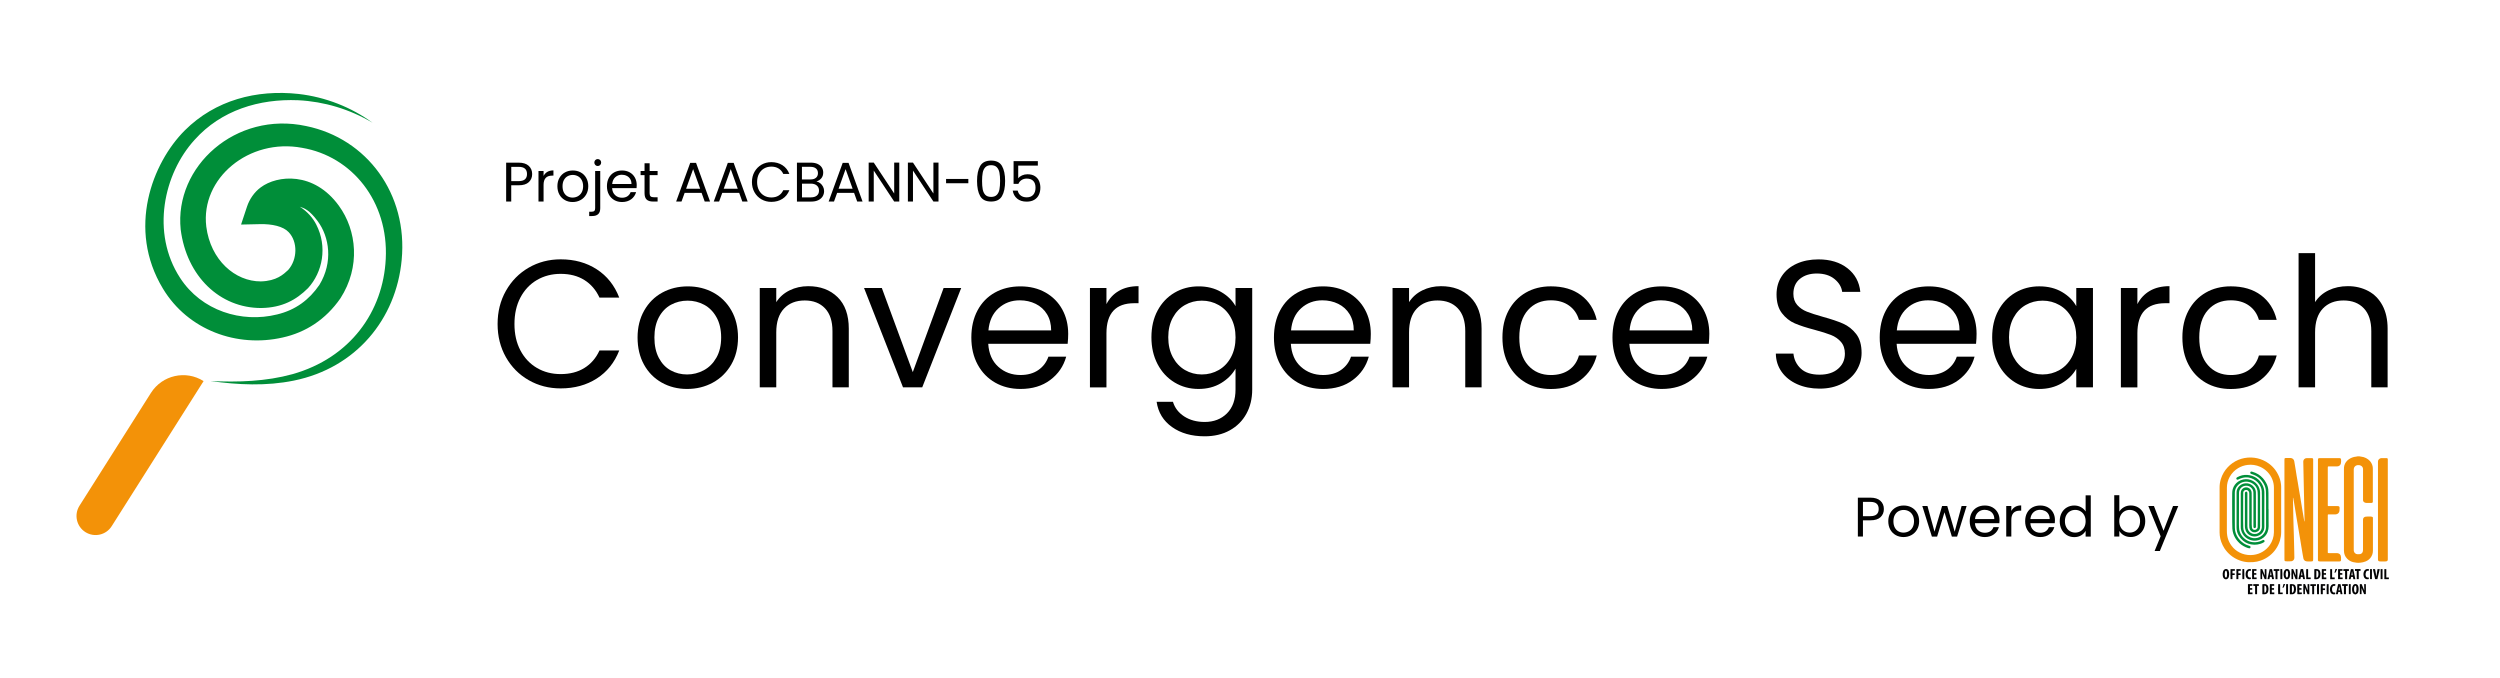<?xml version="1.0" encoding="utf-8"?>
<!-- Generator: Adobe Illustrator 27.0.0, SVG Export Plug-In . SVG Version: 6.00 Build 0)  -->
<svg version="1.1" id="Calque_1" xmlns="http://www.w3.org/2000/svg" xmlns:xlink="http://www.w3.org/1999/xlink" x="0px" y="0px"
	 width="821.05px" height="222.58px" viewBox="0 0 821.05 222.58" style="enable-background:new 0 0 821.05 222.58;"
	 xml:space="preserve">
<style type="text/css">
	.st0{fill:#F39208;}
	.st1{fill:#008E39;}
	.st2{fill:#020203;}
</style>
<g>
	<g>
		<path d="M166.16,95.5c1.83-3.23,4.32-5.77,7.47-7.59c3.16-1.83,6.66-2.74,10.51-2.74c4.53,0,8.48,1.09,11.85,3.28
			c3.37,2.18,5.84,5.28,7.38,9.29h-6.49c-1.15-2.5-2.81-4.43-4.97-5.78c-2.16-1.35-4.75-2.02-7.77-2.02c-2.9,0-5.5,0.68-7.8,2.02
			c-2.3,1.35-4.11,3.27-5.42,5.75c-1.31,2.48-1.96,5.39-1.96,8.72c0,3.3,0.65,6.18,1.96,8.66c1.31,2.48,3.12,4.4,5.42,5.75
			c2.3,1.35,4.9,2.02,7.8,2.02c3.02,0,5.61-0.66,7.77-2c2.16-1.33,3.82-3.25,4.97-5.75h6.49c-1.55,3.97-4.01,7.04-7.38,9.2
			c-3.37,2.16-7.32,3.25-11.85,3.25c-3.85,0-7.35-0.9-10.51-2.71c-3.16-1.81-5.65-4.32-7.47-7.53c-1.83-3.22-2.74-6.85-2.74-10.9
			S164.33,98.73,166.16,95.5z"/>
		<path d="M217.34,125.66c-2.48-1.39-4.43-3.36-5.84-5.92c-1.41-2.56-2.11-5.53-2.11-8.9c0-3.33,0.72-6.28,2.17-8.84
			c1.45-2.56,3.42-4.53,5.93-5.9s5.3-2.05,8.4-2.05c3.1,0,5.9,0.68,8.4,2.05s4.48,3.33,5.92,5.87c1.45,2.54,2.17,5.5,2.17,8.87
			c0,3.37-0.74,6.34-2.23,8.9s-3.5,4.54-6.04,5.92c-2.54,1.39-5.36,2.08-8.46,2.08C222.59,127.74,219.82,127.05,217.34,125.66z
			 M231.12,121.61c1.71-0.91,3.09-2.28,4.14-4.11c1.05-1.83,1.58-4.05,1.58-6.67s-0.52-4.84-1.55-6.67
			c-1.03-1.83-2.38-3.19-4.05-4.08s-3.47-1.34-5.42-1.34c-1.99,0-3.8,0.45-5.45,1.34c-1.65,0.89-2.97,2.25-3.96,4.08
			c-0.99,1.83-1.49,4.05-1.49,6.67c0,2.66,0.49,4.9,1.46,6.73c0.97,1.83,2.27,3.19,3.9,4.08c1.63,0.89,3.41,1.34,5.36,1.34
			C227.59,122.98,229.42,122.52,231.12,121.61z"/>
		<path d="M275.07,97.58c2.46,2.4,3.69,5.87,3.69,10.39v19.23h-5.36v-18.46c0-3.25-0.81-5.75-2.44-7.47
			c-1.63-1.73-3.85-2.59-6.67-2.59c-2.86,0-5.13,0.89-6.82,2.68c-1.69,1.79-2.53,4.39-2.53,7.8v18.04h-5.42V94.58h5.42v4.65
			c1.07-1.67,2.53-2.96,4.38-3.87c1.85-0.91,3.88-1.37,6.1-1.37C269.39,93.98,272.61,95.18,275.07,97.58z"/>
		<path d="M299.78,122.21l10.12-27.63h5.78l-12.8,32.63h-6.31l-12.8-32.63h5.84L299.78,122.21z"/>
		<path d="M350.64,112.92h-26.08c0.2,3.22,1.3,5.73,3.3,7.53c2,1.81,4.44,2.71,7.29,2.71c2.34,0,4.3-0.55,5.87-1.64
			c1.57-1.09,2.67-2.55,3.3-4.38h5.84c-0.87,3.14-2.62,5.69-5.24,7.65c-2.62,1.97-5.88,2.95-9.77,2.95c-3.1,0-5.87-0.69-8.31-2.08
			s-4.36-3.36-5.75-5.92c-1.39-2.56-2.08-5.53-2.08-8.9c0-3.37,0.67-6.33,2.02-8.87c1.35-2.54,3.25-4.5,5.69-5.87
			s5.25-2.05,8.43-2.05c3.1,0,5.84,0.68,8.22,2.02c2.38,1.35,4.22,3.21,5.51,5.57c1.29,2.36,1.94,5.03,1.94,8.01
			C350.81,110.67,350.76,111.77,350.64,112.92z M343.85,103.18c-0.91-1.49-2.15-2.62-3.72-3.39c-1.57-0.77-3.31-1.16-5.21-1.16
			c-2.74,0-5.07,0.87-7,2.62c-1.93,1.75-3.03,4.17-3.3,7.26h20.6C345.22,106.45,344.76,104.67,343.85,103.18z"/>
		<path d="M367.46,95.53c1.77-1.03,3.92-1.55,6.46-1.55v5.6h-1.43c-6.07,0-9.11,3.3-9.11,9.89v17.75h-5.42V94.58h5.42v5.3
			C364.33,98.01,365.69,96.56,367.46,95.53z"/>
		<path d="M401.04,95.89c2.12,1.23,3.7,2.78,4.73,4.65v-5.96h5.48v33.35c0,2.98-0.64,5.63-1.91,7.95c-1.27,2.32-3.09,4.14-5.45,5.45
			c-2.36,1.31-5.11,1.96-8.25,1.96c-4.29,0-7.86-1.01-10.72-3.04s-4.55-4.78-5.06-8.28h5.36c0.6,1.98,1.83,3.58,3.69,4.79
			c1.87,1.21,4.11,1.82,6.73,1.82c2.98,0,5.41-0.93,7.3-2.8c1.88-1.87,2.83-4.49,2.83-7.86v-6.85c-1.07,1.91-2.66,3.49-4.76,4.76
			c-2.1,1.27-4.57,1.91-7.38,1.91c-2.9,0-5.53-0.71-7.89-2.14c-2.36-1.43-4.22-3.43-5.57-6.01c-1.35-2.58-2.02-5.52-2.02-8.81
			c0-3.33,0.67-6.26,2.02-8.78c1.35-2.52,3.21-4.48,5.57-5.87c2.36-1.39,4.99-2.08,7.89-2.08
			C396.45,94.04,398.92,94.66,401.04,95.89z M404.29,104.4c-0.99-1.83-2.33-3.23-4.02-4.2c-1.69-0.97-3.54-1.46-5.57-1.46
			c-2.02,0-3.87,0.48-5.54,1.43c-1.67,0.95-3,2.34-3.99,4.17c-0.99,1.83-1.49,3.97-1.49,6.43c0,2.5,0.5,4.67,1.49,6.52
			c0.99,1.85,2.32,3.25,3.99,4.23c1.67,0.97,3.51,1.46,5.54,1.46c2.02,0,3.88-0.49,5.57-1.46c1.69-0.97,3.03-2.38,4.02-4.23
			c0.99-1.85,1.49-4,1.49-6.46C405.78,108.37,405.28,106.23,404.29,104.4z"/>
		<path d="M450.02,112.92h-26.08c0.2,3.22,1.3,5.73,3.3,7.53c2,1.81,4.44,2.71,7.29,2.71c2.34,0,4.3-0.55,5.87-1.64
			c1.57-1.09,2.67-2.55,3.3-4.38h5.84c-0.87,3.14-2.62,5.69-5.24,7.65c-2.62,1.97-5.88,2.95-9.77,2.95c-3.1,0-5.87-0.69-8.31-2.08
			c-2.44-1.39-4.36-3.36-5.75-5.92c-1.39-2.56-2.08-5.53-2.08-8.9c0-3.37,0.67-6.33,2.02-8.87c1.35-2.54,3.25-4.5,5.69-5.87
			c2.44-1.37,5.25-2.05,8.43-2.05c3.1,0,5.84,0.68,8.22,2.02c2.38,1.35,4.22,3.21,5.51,5.57c1.29,2.36,1.94,5.03,1.94,8.01
			C450.2,110.67,450.14,111.77,450.02,112.92z M443.23,103.18c-0.91-1.49-2.15-2.62-3.72-3.39c-1.57-0.77-3.3-1.16-5.21-1.16
			c-2.74,0-5.07,0.87-7,2.62c-1.93,1.75-3.03,4.17-3.3,7.26h20.6C444.6,106.45,444.14,104.67,443.23,103.18z"/>
		<path d="M482.89,97.58c2.46,2.4,3.69,5.87,3.69,10.39v19.23h-5.36v-18.46c0-3.25-0.81-5.75-2.44-7.47
			c-1.63-1.73-3.85-2.59-6.67-2.59c-2.86,0-5.13,0.89-6.82,2.68c-1.69,1.79-2.53,4.39-2.53,7.8v18.04h-5.42V94.58h5.42v4.65
			c1.07-1.67,2.53-2.96,4.38-3.87c1.85-0.91,3.88-1.37,6.1-1.37C477.21,93.98,480.43,95.18,482.89,97.58z"/>
		<path d="M495.45,101.99c1.35-2.52,3.23-4.48,5.63-5.87c2.4-1.39,5.15-2.08,8.25-2.08c4.01,0,7.31,0.97,9.92,2.92
			c2.6,1.95,4.32,4.65,5.15,8.1h-5.84c-0.56-1.98-1.64-3.55-3.25-4.7c-1.61-1.15-3.6-1.73-5.98-1.73c-3.1,0-5.6,1.06-7.5,3.19
			c-1.91,2.12-2.86,5.13-2.86,9.02c0,3.93,0.95,6.97,2.86,9.11s4.41,3.22,7.5,3.22c2.38,0,4.37-0.56,5.96-1.67
			c1.59-1.11,2.68-2.7,3.27-4.76h5.84c-0.87,3.33-2.62,6-5.24,8.01c-2.62,2.01-5.9,3.01-9.83,3.01c-3.1,0-5.85-0.69-8.25-2.08
			c-2.4-1.39-4.28-3.35-5.63-5.9c-1.35-2.54-2.02-5.52-2.02-8.93C493.43,107.46,494.1,104.51,495.45,101.99z"/>
		<path d="M561.2,112.92h-26.08c0.2,3.22,1.3,5.73,3.3,7.53c2,1.81,4.44,2.71,7.29,2.71c2.34,0,4.3-0.55,5.87-1.64
			c1.57-1.09,2.67-2.55,3.3-4.38h5.84c-0.87,3.14-2.62,5.69-5.24,7.65c-2.62,1.97-5.88,2.95-9.77,2.95c-3.1,0-5.87-0.69-8.31-2.08
			c-2.44-1.39-4.36-3.36-5.75-5.92s-2.08-5.53-2.08-8.9c0-3.37,0.67-6.33,2.02-8.87c1.35-2.54,3.25-4.5,5.69-5.87
			c2.44-1.37,5.25-2.05,8.43-2.05c3.1,0,5.84,0.68,8.22,2.02c2.38,1.35,4.22,3.21,5.51,5.57c1.29,2.36,1.94,5.03,1.94,8.01
			C561.37,110.67,561.31,111.77,561.2,112.92z M554.41,103.18c-0.91-1.49-2.15-2.62-3.72-3.39c-1.57-0.77-3.3-1.16-5.21-1.16
			c-2.74,0-5.07,0.87-7,2.62c-1.93,1.75-3.03,4.17-3.3,7.26h20.6C555.78,106.45,555.32,104.67,554.41,103.18z"/>
		<path d="M590.22,126.17c-2.16-0.97-3.86-2.32-5.09-4.05c-1.23-1.73-1.87-3.72-1.91-5.98H589c0.2,1.95,1,3.58,2.41,4.91
			c1.41,1.33,3.46,2,6.16,2c2.58,0,4.62-0.64,6.1-1.94c1.49-1.29,2.23-2.95,2.23-4.97c0-1.59-0.44-2.88-1.31-3.87
			c-0.87-0.99-1.96-1.75-3.27-2.26c-1.31-0.52-3.08-1.07-5.3-1.67c-2.74-0.71-4.93-1.43-6.58-2.14c-1.65-0.71-3.06-1.84-4.23-3.36
			c-1.17-1.53-1.76-3.58-1.76-6.16c0-2.26,0.57-4.27,1.73-6.01c1.15-1.75,2.77-3.1,4.85-4.05c2.08-0.95,4.47-1.43,7.17-1.43
			c3.89,0,7.08,0.97,9.56,2.92c2.48,1.95,3.88,4.53,4.2,7.74h-5.96c-0.2-1.59-1.03-2.99-2.5-4.2c-1.47-1.21-3.41-1.82-5.84-1.82
			c-2.26,0-4.11,0.59-5.54,1.76c-1.43,1.17-2.14,2.81-2.14,4.91c0,1.51,0.43,2.74,1.28,3.69s1.91,1.68,3.16,2.17
			c1.25,0.5,3.01,1.06,5.27,1.7c2.74,0.75,4.94,1.5,6.61,2.23c1.67,0.74,3.1,1.87,4.29,3.39c1.19,1.53,1.79,3.6,1.79,6.22
			c0,2.02-0.54,3.93-1.61,5.72c-1.07,1.79-2.66,3.24-4.76,4.35c-2.1,1.11-4.58,1.67-7.44,1.67
			C594.84,127.63,592.39,127.14,590.22,126.17z"/>
		<path d="M648.97,112.92h-26.08c0.2,3.22,1.3,5.73,3.3,7.53c2,1.81,4.44,2.71,7.29,2.71c2.34,0,4.3-0.55,5.87-1.64
			c1.57-1.09,2.67-2.55,3.3-4.38h5.84c-0.87,3.14-2.62,5.69-5.24,7.65c-2.62,1.97-5.88,2.95-9.77,2.95c-3.1,0-5.87-0.69-8.31-2.08
			c-2.44-1.39-4.36-3.36-5.75-5.92s-2.08-5.53-2.08-8.9c0-3.37,0.67-6.33,2.02-8.87c1.35-2.54,3.25-4.5,5.69-5.87
			c2.44-1.37,5.25-2.05,8.43-2.05c3.1,0,5.84,0.68,8.22,2.02c2.38,1.35,4.22,3.21,5.51,5.57c1.29,2.36,1.94,5.03,1.94,8.01
			C649.15,110.67,649.09,111.77,648.97,112.92z M642.18,103.18c-0.91-1.49-2.15-2.62-3.72-3.39c-1.57-0.77-3.3-1.16-5.21-1.16
			c-2.74,0-5.07,0.87-7,2.62c-1.93,1.75-3.03,4.17-3.3,7.26h20.6C643.55,106.45,643.09,104.67,642.18,103.18z"/>
		<path d="M656.29,101.99c1.35-2.52,3.21-4.48,5.57-5.87c2.36-1.39,4.99-2.08,7.89-2.08c2.86,0,5.34,0.62,7.44,1.85
			c2.1,1.23,3.67,2.78,4.7,4.65v-5.96h5.48v32.63h-5.48v-6.07c-1.07,1.91-2.67,3.48-4.79,4.73c-2.12,1.25-4.6,1.88-7.41,1.88
			c-2.9,0-5.52-0.71-7.86-2.14c-2.34-1.43-4.19-3.43-5.54-6.01c-1.35-2.58-2.02-5.52-2.02-8.81
			C654.27,107.44,654.94,104.51,656.29,101.99z M680.41,104.4c-0.99-1.83-2.33-3.23-4.02-4.2c-1.69-0.97-3.54-1.46-5.57-1.46
			c-2.03,0-3.87,0.48-5.54,1.43c-1.67,0.95-3,2.34-3.99,4.17c-0.99,1.83-1.49,3.97-1.49,6.43c0,2.5,0.5,4.67,1.49,6.52
			c0.99,1.85,2.32,3.25,3.99,4.23c1.67,0.97,3.51,1.46,5.54,1.46c2.02,0,3.88-0.49,5.57-1.46c1.69-0.97,3.03-2.38,4.02-4.23
			c0.99-1.85,1.49-4,1.49-6.46C681.9,108.37,681.4,106.23,680.41,104.4z"/>
		<path d="M706.04,95.53c1.77-1.03,3.92-1.55,6.46-1.55v5.6h-1.43c-6.07,0-9.11,3.3-9.11,9.89v17.75h-5.42V94.58h5.42v5.3
			C702.92,98.01,704.28,96.56,706.04,95.53z"/>
		<path d="M718.76,101.99c1.35-2.52,3.23-4.48,5.63-5.87c2.4-1.39,5.15-2.08,8.25-2.08c4.01,0,7.31,0.97,9.92,2.92
			c2.6,1.95,4.32,4.65,5.15,8.1h-5.84c-0.56-1.98-1.64-3.55-3.25-4.7c-1.61-1.15-3.6-1.73-5.98-1.73c-3.1,0-5.6,1.06-7.5,3.19
			c-1.91,2.12-2.86,5.13-2.86,9.02c0,3.93,0.95,6.97,2.86,9.11s4.41,3.22,7.5,3.22c2.38,0,4.37-0.56,5.96-1.67
			c1.59-1.11,2.68-2.7,3.27-4.76h5.84c-0.87,3.33-2.62,6-5.24,8.01c-2.62,2.01-5.9,3.01-9.83,3.01c-3.1,0-5.85-0.69-8.25-2.08
			c-2.4-1.39-4.28-3.35-5.63-5.9c-1.35-2.54-2.02-5.52-2.02-8.93C716.73,107.46,717.41,104.51,718.76,101.99z"/>
		<path d="M777.77,95.56c1.99,1.05,3.54,2.63,4.67,4.73c1.13,2.1,1.7,4.67,1.7,7.68v19.23h-5.36v-18.46c0-3.25-0.81-5.75-2.44-7.47
			c-1.63-1.73-3.85-2.59-6.67-2.59c-2.86,0-5.13,0.89-6.82,2.68c-1.69,1.79-2.53,4.39-2.53,7.8v18.04h-5.42V83.14h5.42v16.08
			c1.07-1.67,2.55-2.96,4.44-3.87c1.88-0.91,4-1.37,6.34-1.37C773.56,93.98,775.78,94.51,777.77,95.56z"/>
	</g>
	<path class="st0" d="M28.04,174.75L28.04,174.75c-2.92-1.85-3.79-5.72-1.94-8.65l23.47-37.06c3.7-5.85,11.45-7.59,17.29-3.88h0
		l-30.18,47.65C34.84,175.73,30.97,176.6,28.04,174.75z"/>
	<path class="st1" d="M131.92,85.36c2.07-21.64-11.39-39.87-31.36-43.96C77.42,36.4,57.2,54.69,59.34,75.37
		c1.95,15.35,12.83,25.82,26.46,25.79c6.9-0.11,11.49-2.67,15.36-6.53c4.81-5.26,6.44-13.59,2.7-20.89
		c-1.09-2.14-2.91-4.26-5.4-5.84c1.44,0.43,3.16,1.07,5.86,4.71c3.89,5.23,5.1,13.51,0.59,20.93c-3.36,4.94-7.86,8.28-13.9,9.73
		c-11.63,2.9-24.86-1.18-31.87-12.01c-9.61-14.76-5.43-34.19,4.8-45.37c8.69-9.69,21.19-13.5,33.97-12.97
		c8.51,0.41,16.98,2.94,24.45,7.4c-7.02-5.13-15.48-8.45-24.29-9.46c-13.83-1.52-27.37,2.01-37.37,11.96
		c-10.66,10.64-19.08,32.3-7.19,51.97c8.23,13.65,24.34,19.48,39.34,16.05c7.51-1.67,14.08-5.84,18.96-12.88
		c6.61-10.29,5.39-22.28-0.51-30.38c-8.21-11.33-20.26-10.1-25.67-6.04c-2.14,1.57-3.72,3.94-4.5,6.3l-1.96,5.91l6.23-0.14
		c3.94-0.09,7.62,0.72,9.41,2.64c3.01,3.14,2.92,8.95-0.18,12.43c-1.51,1.4-3.79,3.61-8.97,3.74c-8.44,0.03-16.51-6.99-17.91-17.99
		c-1.93-15.91,14.07-29.15,31.47-25.88c16.39,2.77,28.42,17.64,27.47,36.43c-0.82,17.3-11.59,32.54-30.66,37.91
		c-8.63,2.39-17.83,2.68-26.92,2.25c9,1.26,18.29,1.72,27.43-0.15C116.96,120.82,130.1,104.8,131.92,85.36z"/>
	<g>
		<path d="M617.62,169.83c-0.73,0.7-1.84,1.05-3.33,1.05h-2.46v5.33h-1.67v-12.77h4.12c1.44,0,2.54,0.35,3.29,1.04
			s1.13,1.59,1.13,2.69C618.71,168.25,618.34,169.13,617.62,169.83z M616.34,168.91c0.44-0.4,0.66-0.98,0.66-1.72
			c0-1.58-0.9-2.36-2.71-2.36h-2.46v4.69h2.46C615.22,169.51,615.9,169.31,616.34,168.91z"/>
		<path d="M622.6,175.74c-0.76-0.43-1.36-1.04-1.8-1.82c-0.43-0.79-0.65-1.7-0.65-2.74c0-1.03,0.22-1.93,0.67-2.72
			c0.45-0.79,1.05-1.39,1.82-1.81c0.77-0.42,1.63-0.63,2.58-0.63s1.81,0.21,2.58,0.63c0.77,0.42,1.38,1.02,1.82,1.8
			s0.67,1.69,0.67,2.73c0,1.04-0.23,1.95-0.69,2.74c-0.46,0.79-1.08,1.4-1.86,1.82c-0.78,0.43-1.65,0.64-2.6,0.64
			C624.22,176.38,623.36,176.17,622.6,175.74z M626.84,174.5c0.53-0.28,0.95-0.7,1.27-1.26c0.32-0.56,0.49-1.25,0.49-2.05
			c0-0.81-0.16-1.49-0.48-2.05c-0.32-0.56-0.73-0.98-1.25-1.25c-0.51-0.28-1.07-0.41-1.67-0.41c-0.61,0-1.17,0.14-1.68,0.41
			c-0.51,0.27-0.91,0.69-1.22,1.25c-0.31,0.56-0.46,1.25-0.46,2.05c0,0.82,0.15,1.51,0.45,2.07c0.3,0.56,0.7,0.98,1.2,1.25
			c0.5,0.27,1.05,0.41,1.65,0.41S626.32,174.78,626.84,174.5z"/>
		<path d="M645.88,166.18l-3.13,10.04h-1.72l-2.42-7.97l-2.42,7.97h-1.72l-3.15-10.04h1.7l2.31,8.43l2.49-8.43h1.7l2.44,8.45
			l2.27-8.45H645.88z"/>
		<path d="M656.63,171.82h-8.02c0.06,0.99,0.4,1.76,1.02,2.32c0.62,0.56,1.37,0.83,2.24,0.83c0.72,0,1.32-0.17,1.8-0.5
			s0.82-0.78,1.02-1.35h1.79c-0.27,0.96-0.81,1.75-1.61,2.35c-0.81,0.6-1.81,0.91-3,0.91c-0.95,0-1.8-0.21-2.56-0.64
			s-1.34-1.04-1.77-1.82c-0.43-0.79-0.64-1.7-0.64-2.74c0-1.04,0.21-1.95,0.62-2.73c0.42-0.78,1-1.38,1.75-1.8
			c0.75-0.42,1.62-0.63,2.59-0.63c0.95,0,1.8,0.21,2.53,0.62c0.73,0.42,1.3,0.99,1.7,1.71c0.4,0.73,0.6,1.55,0.6,2.46
			C656.69,171.13,656.67,171.47,656.63,171.82z M654.55,168.83c-0.28-0.46-0.66-0.81-1.15-1.04s-1.02-0.36-1.6-0.36
			c-0.84,0-1.56,0.27-2.15,0.81c-0.59,0.54-0.93,1.28-1.02,2.24h6.34C654.97,169.83,654.83,169.29,654.55,168.83z"/>
		<path d="M661.81,166.47c0.54-0.32,1.21-0.48,1.99-0.48v1.72h-0.44c-1.87,0-2.8,1.01-2.8,3.04v5.46h-1.67v-10.04h1.67v1.63
			C660.85,167.24,661.27,166.79,661.81,166.47z"/>
		<path d="M674.83,171.82h-8.02c0.06,0.99,0.4,1.76,1.02,2.32c0.62,0.56,1.37,0.83,2.24,0.83c0.72,0,1.32-0.17,1.8-0.5
			s0.82-0.78,1.02-1.35h1.79c-0.27,0.96-0.81,1.75-1.61,2.35c-0.81,0.6-1.81,0.91-3,0.91c-0.95,0-1.8-0.21-2.56-0.64
			s-1.34-1.04-1.77-1.82c-0.43-0.79-0.64-1.7-0.64-2.74c0-1.04,0.21-1.95,0.62-2.73c0.42-0.78,1-1.38,1.75-1.8
			c0.75-0.42,1.62-0.63,2.59-0.63c0.95,0,1.8,0.21,2.53,0.62c0.73,0.42,1.3,0.99,1.7,1.71c0.4,0.73,0.6,1.55,0.6,2.46
			C674.88,171.13,674.86,171.47,674.83,171.82z M672.74,168.83c-0.28-0.46-0.66-0.81-1.15-1.04s-1.02-0.36-1.6-0.36
			c-0.84,0-1.56,0.27-2.15,0.81c-0.59,0.54-0.93,1.28-1.02,2.24h6.34C673.16,169.83,673.02,169.29,672.74,168.83z"/>
		<path d="M677.08,168.46c0.42-0.78,0.99-1.38,1.71-1.8s1.54-0.64,2.45-0.64c0.78,0,1.51,0.18,2.18,0.54s1.18,0.83,1.54,1.42v-5.31
			h1.69v13.56h-1.69v-1.89c-0.33,0.6-0.82,1.09-1.47,1.48s-1.4,0.58-2.27,0.58c-0.89,0-1.7-0.22-2.43-0.66
			c-0.73-0.44-1.3-1.06-1.71-1.85c-0.42-0.79-0.62-1.7-0.62-2.71C676.46,170.14,676.66,169.24,677.08,168.46z M684.5,169.2
			c-0.3-0.56-0.72-0.99-1.24-1.29c-0.52-0.3-1.09-0.45-1.71-0.45s-1.19,0.15-1.7,0.44c-0.51,0.29-0.92,0.72-1.23,1.28
			c-0.31,0.56-0.46,1.22-0.46,1.98c0,0.77,0.15,1.44,0.46,2.01c0.3,0.57,0.71,1,1.23,1.3c0.51,0.3,1.08,0.45,1.7,0.45
			s1.19-0.15,1.71-0.45c0.52-0.3,0.93-0.73,1.24-1.3c0.31-0.57,0.46-1.23,0.46-1.99C684.96,170.42,684.81,169.76,684.5,169.2z"/>
		<path d="M697.53,166.58c0.66-0.38,1.41-0.57,2.25-0.57c0.9,0,1.72,0.21,2.44,0.64c0.72,0.43,1.29,1.03,1.7,1.8
			c0.42,0.78,0.62,1.68,0.62,2.7c0,1.01-0.21,1.92-0.62,2.71c-0.42,0.79-0.99,1.41-1.71,1.85c-0.73,0.44-1.54,0.66-2.43,0.66
			c-0.87,0-1.63-0.19-2.28-0.57c-0.65-0.38-1.14-0.86-1.47-1.45v1.85h-1.67v-13.56h1.67v5.39
			C696.37,167.45,696.87,166.96,697.53,166.58z M702.38,169.18c-0.31-0.56-0.72-0.99-1.24-1.28s-1.09-0.44-1.71-0.44
			c-0.61,0-1.18,0.15-1.7,0.45c-0.52,0.3-0.93,0.73-1.25,1.3c-0.31,0.57-0.47,1.23-0.47,1.97c0,0.76,0.16,1.42,0.47,1.99
			c0.31,0.57,0.73,1,1.25,1.3c0.52,0.3,1.08,0.45,1.7,0.45c0.62,0,1.19-0.15,1.71-0.45c0.52-0.3,0.93-0.73,1.24-1.3
			c0.3-0.57,0.46-1.24,0.46-2.01C702.84,170.41,702.69,169.75,702.38,169.18z"/>
		<path d="M715.39,166.18l-6.05,14.77h-1.72l1.98-4.84l-4.05-9.93h1.85l3.15,8.14l3.12-8.14H715.39z"/>
	</g>
	<g>
		<path class="st0" d="M779.3,170c0-0.11-0.06-0.21-0.17-0.25c-0.14-0.05-0.28-0.09-0.43-0.1c-0.42-0.01-0.83-0.01-1.25,0
			c-0.18,0-0.36,0.02-0.53,0.04c-0.51,0.05-0.89,0.5-0.86,1.02v0.21c0,3.21,0,6.42,0,9.63c0.01,0.15-0.01,0.31-0.04,0.46
			c-0.07,0.5-0.46,0.9-0.96,0.98c-0.28,0.04-0.55,0.05-0.83,0.03c-0.59-0.03-1.08-0.47-1.19-1.06c-0.02-0.13-0.03-0.27-0.02-0.4
			c0-8.07,0-16.13,0-24.2c0-0.75,0.01-1.49,0-2.24c0-0.64,0.45-1.19,1.07-1.33c0.12-0.02,0.24-0.03,0.35-0.04
			c0.31-0.02,0.63,0.03,0.91,0.17c0.45,0.21,0.73,0.67,0.72,1.16v9.95c0,0.08,0,0.16,0,0.23c0,0.32,0.19,0.61,0.48,0.74
			c0.22,0.12,0.46,0.18,0.71,0.18c0.5,0,1,0,1.5,0c0.07,0,0.14,0,0.21-0.02c0.18-0.02,0.32-0.18,0.32-0.36c0-0.08,0-0.15,0-0.24
			c0-3.53,0-7.06,0-10.59c0.01-0.44-0.06-0.88-0.21-1.3c-0.16-0.45-0.4-0.86-0.71-1.22c-0.76-0.84-1.8-1.36-2.92-1.48
			c-0.2-0.03-0.39-0.07-0.59-0.1h-0.55c-0.18,0.03-0.36,0.07-0.53,0.1c-0.89,0.08-1.74,0.41-2.46,0.93c-0.68,0.49-1.18,1.2-1.4,2.02
			c-0.1,0.4-0.14,0.81-0.12,1.22c0,8.83,0,17.65,0,26.48c0,0.11,0,0.21,0.01,0.32c0,0.96,0.37,1.88,1.05,2.55
			c0.54,0.56,1.23,0.95,1.98,1.13c0.74,0.19,1.5,0.26,2.27,0.19c0.62-0.05,1.24-0.19,1.82-0.43c0.6-0.24,1.12-0.62,1.53-1.11
			c0.57-0.68,0.87-1.54,0.86-2.44c0-3.54,0-7.09,0-10.63C779.3,170.15,779.3,170.08,779.3,170"/>
		<path class="st0" d="M759.26,150.46c-0.58-0.01-1.15-0.02-1.71,0c-0.61,0-1.11,0.49-1.11,1.11c0,0.03,0,0.05,0,0.08
			c0,0.42,0.02,0.84,0.03,1.26c0.01,0.62,0.03,1.23,0.04,1.85l0.04,1.85l0.04,1.85l0.04,1.83c0.01,0.62,0.03,1.25,0.04,1.87
			c0.01,0.6,0.03,1.21,0.04,1.81c0.02,0.64,0.03,1.28,0.04,1.92c0.02,0.6,0.03,1.19,0.04,1.79c0.02,0.68,0.03,1.36,0.05,2.04
			c0.01,0.49,0.02,0.99,0.03,1.49c-0.01,0.04-0.01,0.07-0.03,0.1c-0.05-0.09-0.09-0.18-0.1-0.29c-0.19-1.12-0.38-2.25-0.57-3.37
			c-0.13-0.82-0.27-1.64-0.4-2.46c-0.14-0.83-0.27-1.65-0.41-2.48c-0.1-0.6-0.21-1.2-0.31-1.8c-0.14-0.83-0.27-1.65-0.41-2.48
			c-0.13-0.75-0.26-1.51-0.39-2.26c-0.09-0.55-0.18-1.11-0.26-1.66c-0.17-1-0.34-2-0.5-3c-0.08-0.63-0.61-1.09-1.23-1.09
			c-0.48,0.02-0.96,0-1.44,0c-0.08,0-0.15,0-0.23,0.01c-0.18,0.01-0.32,0.15-0.32,0.34c-0.01,0.13-0.01,0.26-0.01,0.38
			c0,10.81,0,21.62,0,32.43c0,0.1,0,0.21,0.01,0.32c0.01,0.27,0.12,0.4,0.38,0.43c0.23,0.03,0.46,0.04,0.7,0.04
			c0.38,0.01,0.77-0.01,1.16-0.04c0.45-0.05,0.83-0.36,0.96-0.79c0.04-0.13,0.05-0.28,0.05-0.42c-0.01-0.66-0.03-1.32-0.04-1.98
			c-0.01-0.57-0.03-1.14-0.04-1.71c-0.02-0.66-0.03-1.32-0.05-1.98c-0.01-0.54-0.02-1.09-0.04-1.64c-0.02-0.96-0.06-1.91-0.09-2.87
			c-0.02-0.61-0.03-1.22-0.05-1.83l-0.04-1.85c-0.02-0.62-0.03-1.23-0.04-1.85c-0.02-0.83-0.03-1.66-0.05-2.49
			c-0.01-0.38-0.02-0.76-0.03-1.15c0-0.09,0.01-0.19,0.01-0.28l0.05,0c0.01,0.01,0.02,0.03,0.03,0.05c0.09,0.49,0.18,0.99,0.27,1.49
			c0.05,0.3,0.1,0.6,0.15,0.9c0.12,0.74,0.24,1.48,0.36,2.22c0.14,0.83,0.27,1.65,0.41,2.48c0.1,0.6,0.21,1.2,0.31,1.8
			c0.14,0.82,0.27,1.64,0.41,2.46c0.11,0.7,0.24,1.41,0.36,2.12c0.13,0.8,0.26,1.61,0.39,2.41c0.15,0.93,0.3,1.85,0.46,2.77
			c0.06,0.4,0.13,0.8,0.22,1.19c0.08,0.48,0.45,0.86,0.92,0.96c0.16,0.03,0.32,0.05,0.48,0.05c0.36,0.01,0.73,0.01,1.1,0
			c0.13-0.01,0.27-0.02,0.4-0.04c0.13-0.01,0.24-0.11,0.27-0.24c0.03-0.13,0.04-0.26,0.04-0.4c0-10.88,0-21.76,0-32.64
			c0-0.07,0-0.14,0-0.21C759.64,150.57,759.55,150.46,759.26,150.46"/>
		<path class="st0" d="M749.18,160.2c0.01-0.41-0.02-0.82-0.07-1.23c-0.12-1.09-0.44-2.14-0.94-3.12c-0.27-0.54-0.59-1.05-0.94-1.54
			c-0.58-0.77-1.26-1.45-2.04-2.03c-0.61-0.46-1.27-0.84-1.97-1.15c-1.2-0.53-2.48-0.82-3.79-0.87c-0.77-0.03-1.55,0.02-2.31,0.17
			c-2.83,0.53-5.29,2.26-6.78,4.73c-0.4,0.67-0.72,1.39-0.95,2.13c-0.28,0.88-0.43,1.81-0.43,2.74c0,4.95,0,9.9,0,14.85
			c0,0.34,0.02,0.67,0.06,1c0.08,0.72,0.24,1.43,0.49,2.1c0.27,0.74,0.62,1.45,1.04,2.11c0.55,0.83,1.21,1.57,1.97,2.21
			c0.91,0.76,1.94,1.35,3.05,1.76c0.91,0.33,1.86,0.53,2.83,0.58c0.52,0.02,1.04,0.01,1.56-0.03c0.85-0.05,1.69-0.23,2.5-0.51
			c1.07-0.37,2.07-0.92,2.95-1.62c0.77-0.6,1.44-1.31,1.99-2.11c0.61-0.86,1.07-1.82,1.38-2.84c0.26-0.91,0.4-1.85,0.4-2.79
			c-0.01-2.43-0.01-4.86,0-7.29C749.18,165.03,749.18,162.62,749.18,160.2 M746.43,177.02c-0.23,0.71-0.56,1.38-0.99,2
			c-1.24,1.77-3.17,2.93-5.3,3.21c-1.29,0.18-2.6,0.03-3.82-0.42c-0.56-0.21-1.1-0.49-1.6-0.82c-0.91-0.62-1.69-1.43-2.26-2.38
			c-0.49-0.81-0.83-1.7-0.98-2.63c-0.1-0.58-0.14-1.17-0.13-1.76c0.01-4.67,0-9.33,0.01-14c-0.01-1.29,0.32-2.55,0.95-3.67
			c0.66-1.16,1.6-2.13,2.75-2.81c0.94-0.56,1.99-0.92,3.07-1.05c1.41-0.18,2.84,0.03,4.14,0.61c1.85,0.82,3.3,2.34,4.04,4.23
			c0.32,0.83,0.49,1.71,0.49,2.59c0,2.44,0,4.89,0,7.33c0,2.45,0,4.9,0,7.35C746.79,175.56,746.67,176.31,746.43,177.02"/>
		<path class="st0" d="M764.5,153.42c0.01-0.21,0.03-0.23,0.24-0.24c0.4-0.01,0.82,0,1.23,0c0.54,0,1.08,0.01,1.63-0.01
			c0.59,0,1.09-0.42,1.2-1c0.08-0.43,0.1-0.88,0.04-1.31c-0.02-0.22-0.2-0.39-0.41-0.39c-0.09-0.01-0.18-0.01-0.27-0.01
			c-2.06,0-4.12,0-6.18,0c-0.11,0-0.23,0-0.34,0.01c-0.21,0-0.37,0.18-0.37,0.38c-0.01,0.12-0.01,0.23-0.01,0.34v16.21v16.23
			c0,0.11-0.01,0.23,0,0.34c0,0.2,0.15,0.37,0.35,0.39c0.15,0.02,0.31,0.04,0.47,0.04c2.04,0,4.08,0,6.11,0
			c0.09,0,0.17-0.01,0.25-0.02c0.24-0.02,0.42-0.22,0.4-0.46c0,0,0,0,0-0.01c0.01-0.29,0.02-0.58,0-0.87
			c-0.01-0.18-0.04-0.35-0.1-0.52c-0.09-0.33-0.33-0.59-0.64-0.73c-0.23-0.09-0.49-0.14-0.74-0.14c-0.83,0-1.65,0-2.48,0
			c-0.38,0-0.39,0.04-0.39-0.39c0-3.98,0-7.95,0-11.93c0-0.39,0-0.39,0.38-0.39c0.73,0,1.46,0,2.2-0.01
			c0.63-0.01,1.15-0.47,1.25-1.09c0.03-0.32,0.05-0.64,0.05-0.96c0.03-0.46-0.13-0.67-0.66-0.67c-0.94,0.01-1.88,0.01-2.82,0
			c-0.41,0-0.4,0.03-0.4-0.41v-12.23C764.5,153.53,764.5,153.47,764.5,153.42"/>
		<path class="st0" d="M784.2,151.27c0-0.13,0-0.27,0-0.41c-0.01-0.26-0.12-0.39-0.37-0.4c-0.6-0.01-1.2-0.01-1.8,0
			c-0.48,0.06-0.89,0.39-1.03,0.86c-0.03,0.15-0.04,0.31-0.03,0.46c0,10.59,0,21.19,0,31.78c0,0.1,0,0.2,0.01,0.3
			c0,0.25,0.18,0.45,0.42,0.49c0.13,0.02,0.25,0.04,0.38,0.04c0.51,0,1.03,0,1.54,0c0.12,0,0.24-0.01,0.36-0.03
			c0.31-0.03,0.53-0.28,0.52-0.59c0.01-0.12,0-0.24,0-0.36v-16.06V151.27z"/>
		<path class="st1" d="M745.05,167.17v3.66c0,0.67,0.02,1.33,0.01,2c0,0.66-0.11,1.3-0.34,1.92c-0.38,0.96-1.09,1.75-2,2.23
			c-1.27,0.73-2.82,0.79-4.15,0.17c-0.86-0.38-1.58-1.02-2.04-1.84c-0.42-0.69-0.63-1.49-0.62-2.31c0-3.69,0.01-7.37,0-11.06
			c0-0.2,0.02-0.4,0.07-0.59c0.28-0.95,1.27-1.5,2.22-1.22c0.77,0.23,1.29,0.93,1.29,1.74c0.01,0.53,0.01,1.07,0.01,1.6
			c0,2.93,0,5.86,0.01,8.8c0,0.33,0.02,0.66,0.07,1c0.06,0.48,0.5,0.82,0.97,0.75c0.05,0,0.09-0.01,0.13-0.02
			c0.31-0.07,0.58-0.29,0.72-0.58c0.04-0.09,0.06-0.19,0.06-0.29c0.01-0.73,0.02-1.46,0.03-2.19c0.01-2.3,0.01-4.61,0.01-6.91
			c0-0.79,0-1.58-0.05-2.36c-0.02-0.86-0.36-1.67-0.94-2.29c-0.62-0.63-1.42-1.04-2.3-1.17c-1.49-0.2-2.96,0.51-3.74,1.8
			c-0.33,0.53-0.5,1.15-0.51,1.77c-0.01,3.03,0,6.05,0,9.08c0,0.82,0.02,1.65,0.02,2.47c-0.01,0.64,0.1,1.28,0.32,1.88
			c0.41,1.09,1.1,2.06,2,2.8c0.64,0.54,1.39,0.94,2.19,1.17c0.13,0.03,0.26,0.08,0.38,0.13c0.18,0.07,0.29,0.26,0.24,0.45
			c-0.01,0.19-0.17,0.33-0.35,0.32c0,0-0.01,0-0.01,0c-0.16-0.01-0.32-0.04-0.47-0.09c-1.02-0.33-1.96-0.86-2.76-1.57
			c-0.34-0.32-0.65-0.67-0.94-1.03c-0.49-0.64-0.87-1.36-1.12-2.14c-0.17-0.52-0.27-1.07-0.31-1.63c-0.04-0.71-0.05-1.42-0.05-2.13
			c-0.01-2.22-0.02-4.44-0.02-6.67c0-0.97,0.02-1.93,0.02-2.9c0-0.46,0.06-0.9,0.19-1.34c0.3-0.99,0.92-1.84,1.78-2.41
			c1.99-1.35,4.68-0.96,6.21,0.91c0.63,0.77,0.98,1.73,0.98,2.72c0,3.67,0.01,7.34,0.01,11.01c0,0.22-0.02,0.44-0.05,0.66
			c-0.1,0.51-0.44,0.94-0.92,1.15c-0.33,0.18-0.71,0.25-1.08,0.2c-0.77-0.1-1.37-0.69-1.48-1.46c-0.04-0.29-0.04-0.59-0.05-0.89
			c-0.01-0.19,0.01-0.38,0.01-0.57c0-3.25,0-6.51,0-9.76c0-0.13-0.02-0.27-0.03-0.4c-0.1-0.54-0.61-0.91-1.15-0.82
			c-0.16,0.03-0.3,0.09-0.43,0.18c-0.23,0.17-0.37,0.44-0.37,0.73c0,0.55-0.01,1.09-0.02,1.64c0,2.57-0.01,5.14-0.01,7.71
			c0,0.68,0.01,1.36,0.04,2.05c0.01,0.45,0.1,0.89,0.28,1.31c0.29,0.67,0.78,1.23,1.4,1.6c0.47,0.3,1,0.51,1.55,0.59
			c1.85,0.25,3.6-0.9,4.13-2.7c0.09-0.34,0.14-0.68,0.13-1.03c0-3.18,0-6.35,0-9.52c0-0.68-0.02-1.35-0.04-2.02
			c-0.02-0.94-0.29-1.86-0.77-2.67c-0.25-0.42-0.53-0.82-0.85-1.19c-0.61-0.71-1.39-1.26-2.26-1.6c-0.31-0.12-0.63-0.23-0.95-0.35
			c-0.22-0.05-0.36-0.26-0.31-0.48c0-0.02,0.01-0.05,0.02-0.07c0.04-0.16,0.2-0.26,0.36-0.23c0.11,0.02,0.22,0.04,0.33,0.08
			c0.68,0.19,1.33,0.48,1.93,0.84c0.57,0.36,1.08,0.8,1.53,1.3c0.4,0.46,0.74,0.96,1.03,1.5c0.38,0.67,0.62,1.4,0.71,2.16
			c0.04,0.4,0.06,0.8,0.06,1.19c0.01,0.88,0.01,1.76,0.01,2.64c0,0.86,0,1.73,0,2.6H745.05z"/>
		<path class="st1" d="M743.65,167.21v4.58c0,0.43,0.01,0.85,0.01,1.28c0,0.36-0.06,0.72-0.18,1.06c-0.34,0.94-1.12,1.65-2.07,1.91
			c-1.06,0.34-2.23,0.09-3.07-0.65c-0.39-0.35-0.69-0.8-0.86-1.3c-0.16-0.43-0.22-0.88-0.21-1.33c0.01-1.59,0-3.17,0-4.75v-5.94
			c0-0.08,0-0.16,0.01-0.24c0.03-0.19,0.19-0.34,0.38-0.38c0.12-0.02,0.25,0.03,0.31,0.14c0.08,0.11,0.12,0.26,0.12,0.4
			c0,0.27,0,0.55,0,0.83c0,3.33,0,6.66,0,9.99c0,0.23,0.02,0.47,0.07,0.7c0.28,1.29,1.55,2.1,2.83,1.81
			c0.07-0.02,0.14-0.03,0.2-0.05c0.98-0.31,1.65-1.22,1.65-2.26c0-3.45,0.01-6.89,0-10.33c0-0.45-0.01-0.91-0.04-1.36
			c-0.03-0.51-0.15-1-0.36-1.46c-0.23-0.53-0.55-1.01-0.95-1.43c-0.79-0.82-1.81-1.38-2.93-1.59c-0.68-0.11-1.38-0.08-2.05,0.09
			c-0.47,0.12-0.93,0.29-1.36,0.52c-0.07,0.04-0.14,0.07-0.22,0.09c-0.21,0.05-0.42-0.08-0.47-0.29c-0.04-0.15,0.01-0.3,0.13-0.4
			c0.06-0.05,0.12-0.09,0.2-0.13c1-0.57,2.15-0.83,3.29-0.74c1.06,0.07,2.07,0.41,2.96,0.98c0.99,0.67,1.76,1.62,2.2,2.73
			c0.31,0.77,0.46,1.6,0.42,2.43c-0.01,0.7,0,1.39,0,2.09C743.66,165.22,743.66,166.22,743.65,167.21L743.65,167.21z"/>
		<path class="st1" d="M734.53,167.61v-3.09c0-0.91,0-1.81,0-2.71c-0.02-0.71,0.23-1.39,0.68-1.93c1.15-1.38,3.19-1.56,4.56-0.4
			c0.2,0.17,0.37,0.36,0.53,0.57c0.37,0.48,0.57,1.07,0.58,1.68c0.02,1.15,0.01,2.3,0.01,3.45v5.09c0,0.87,0.01,1.75,0.01,2.62
			c0,0.07-0.01,0.14-0.02,0.21c-0.04,0.2-0.21,0.34-0.41,0.34c-0.19,0.02-0.36-0.13-0.38-0.32c0,0,0-0.01,0-0.02
			c-0.02-0.1-0.02-0.2-0.02-0.3c0-3.02,0-6.04,0-9.06c0-0.63,0-1.26-0.01-1.9c0.01-0.5-0.15-0.99-0.46-1.39
			c-0.49-0.67-1.29-1.02-2.11-0.92c-0.68,0.04-1.29,0.38-1.69,0.93c-0.28,0.39-0.45,0.85-0.46,1.34c-0.01,0.28-0.01,0.57-0.01,0.85
			c0,1.06,0,2.12,0,3.17c0,1.75-0.01,3.51-0.01,5.26c0,0.73-0.02,1.47,0.03,2.2c0.03,0.97,0.36,1.91,0.93,2.69
			c0.84,1.15,2.11,1.9,3.51,2.08c1.08,0.14,2.19-0.06,3.15-0.58c0.06-0.03,0.12-0.07,0.19-0.09c0.18-0.12,0.42-0.06,0.54,0.12
			c0,0.01,0.01,0.02,0.01,0.02c0.11,0.18,0.06,0.42-0.12,0.53c-0.02,0.01-0.04,0.02-0.05,0.03c-0.36,0.23-0.75,0.4-1.16,0.53
			c-1.31,0.41-2.73,0.38-4.03-0.08c-0.6-0.22-1.16-0.55-1.65-0.97c-0.57-0.48-1.05-1.05-1.43-1.69c-0.48-0.8-0.72-1.71-0.71-2.64
			C734.54,171.37,734.54,169.49,734.53,167.61L734.53,167.61z"/>
		<path class="st2" d="M773.39,195.2l-0.02-0.01c-0.4-0.09-0.72-0.41-0.79-0.82c-0.16-0.54-0.16-1.13,0-1.68
			c0.05-0.17,0.13-0.34,0.24-0.5c0.29-0.41,0.86-0.52,1.28-0.23c0.13,0.09,0.24,0.22,0.31,0.37c0.11,0.25,0.18,0.51,0.2,0.78
			c0.04,0.4,0.01,0.8-0.08,1.19c-0.05,0.29-0.21,0.55-0.44,0.72c-0.13,0.07-0.26,0.14-0.39,0.19H773.39z M773.12,193.49
			c0.01,0.19,0.03,0.38,0.05,0.57c0.03,0.14,0.08,0.28,0.15,0.41c0.05,0.12,0.18,0.18,0.31,0.13c0.06-0.03,0.1-0.07,0.13-0.13
			c0.05-0.07,0.08-0.16,0.09-0.24c0.04-0.29,0.06-0.59,0.07-0.89c-0.01-0.23-0.04-0.46-0.09-0.69c-0.03-0.14-0.1-0.28-0.28-0.28
			c-0.17,0-0.23,0.14-0.29,0.27C773.16,192.91,773.11,193.2,773.12,193.49"/>
		<path class="st2" d="M766.4,195.2c-0.04-0.01-0.08-0.03-0.12-0.03c-0.39-0.03-0.73-0.28-0.88-0.65c-0.3-0.64-0.29-1.38,0.04-2.01
			c0.25-0.53,0.83-0.81,1.39-0.67c0.06,0.02,0.11,0.04,0.16,0.06c0,0.04,0,0.09-0.01,0.13c-0.03,0.13-0.06,0.26-0.08,0.39
			c-0.11-0.02-0.22-0.03-0.33-0.03c-0.25,0.01-0.46,0.17-0.55,0.4c-0.18,0.45-0.18,0.94-0.02,1.4c0.09,0.28,0.37,0.46,0.66,0.42
			c0.07,0,0.14-0.02,0.24-0.03l0.06,0.53l-0.4,0.1H766.4z"/>
		<polygon class="st2" points="784.55,190.21 783.07,190.21 783.07,186.91 783.71,186.91 783.71,189.66 784.55,189.66 		"/>
		<path class="st2" d="M775.02,191.84h0.6l0.83,2.07l0.03-0.01l-0.05-2.06h0.55c0.04,0.15,0.05,3.08,0,3.29h-0.56
			c-0.14-0.33-0.29-0.67-0.42-1.01c-0.14-0.34-0.26-0.68-0.42-1.01v2.02h-0.56V191.84z"/>
		<path class="st2" d="M757.87,193.94c-0.03-0.7-0.03-1.39-0.01-2.1h0.57v3.3h-0.6l-0.84-2.08v2.06h-0.51
			c-0.04-0.16-0.05-3.08,0-3.29c0.05,0,0.11-0.01,0.16-0.01c0.13,0,0.25,0,0.39,0L757.87,193.94z"/>
		<path class="st2" d="M753.99,189l-0.04-2.08h0.58v3.29h-0.61l-0.83-2.1l0.03,2.09h-0.54c-0.04-0.15-0.05-3.08,0-3.3
			c0.15,0,0.31,0,0.46,0c0.09,0,0.11,0.06,0.14,0.13c0.24,0.59,0.47,1.18,0.71,1.78c0.03,0.07,0.06,0.14,0.09,0.21L753.99,189z"/>
		<path class="st2" d="M744.35,190.2h-0.59l-0.83-2.04v2.04h-0.53c-0.04-0.15-0.05-2.96-0.02-3.29c0.1,0,0.19,0,0.29-0.01
			c0.09,0,0.18,0,0.29,0l0.85,2.13c-0.02-0.7-0.05-1.4-0.03-2.11h0.57V190.2z"/>
		<path class="st2" d="M760.06,190.2v-3.24c0.44-0.11,0.91-0.09,1.33,0.06c0.31,0.13,0.53,0.42,0.6,0.75
			c0.14,0.51,0.13,1.05-0.01,1.55c-0.05,0.16-0.13,0.32-0.22,0.45c-0.18,0.24-0.45,0.4-0.75,0.43
			C760.7,190.25,760.38,190.25,760.06,190.2 M760.74,187.44v2.26c0.21,0.01,0.31-0.01,0.41-0.14c0.09-0.11,0.16-0.25,0.2-0.38
			c0.09-0.4,0.1-0.82,0.02-1.22c-0.01-0.06-0.03-0.11-0.05-0.17C761.25,187.53,760.99,187.37,760.74,187.44"/>
		<path class="st2" d="M752.03,191.88c0.43-0.1,0.89-0.08,1.31,0.06c0.22,0.08,0.39,0.24,0.49,0.45c0.09,0.19,0.15,0.38,0.18,0.59
			c0.07,0.41,0.05,0.84-0.05,1.25c-0.11,0.54-0.59,0.94-1.14,0.94c-0.25,0.02-0.51,0-0.79,0V191.88z M752.7,194.63
			c0.19,0.05,0.4-0.05,0.48-0.23c0.09-0.19,0.15-0.38,0.19-0.58c0.03-0.24,0.03-0.48,0-0.72c-0.03-0.19-0.09-0.37-0.18-0.54
			c-0.09-0.18-0.3-0.26-0.48-0.18V194.63z"/>
		<path class="st2" d="M743.01,191.88c0.35-0.07,0.71-0.08,1.07-0.02c0.4,0.07,0.72,0.36,0.83,0.76c0.1,0.34,0.14,0.7,0.1,1.05
			c-0.01,0.2-0.05,0.39-0.1,0.59c-0.1,0.46-0.47,0.81-0.93,0.88c-0.32,0.04-0.65,0.05-0.98,0.01V191.88z M743.68,192.37
			c-0.04,0.76-0.04,1.51,0.01,2.27c0.17,0.04,0.35-0.05,0.43-0.2c0.07-0.12,0.12-0.24,0.15-0.37c0.08-0.35,0.1-0.7,0.03-1.06
			c-0.03-0.15-0.07-0.3-0.15-0.44C744.07,192.39,743.86,192.3,743.68,192.37"/>
		<path class="st2" d="M732.11,188.68c-0.02,0.15-0.05,0.44-0.11,0.72c-0.03,0.15-0.09,0.28-0.17,0.41
			c-0.27,0.44-0.85,0.58-1.29,0.3c-0.12-0.08-0.22-0.18-0.3-0.3c-0.14-0.23-0.22-0.49-0.24-0.76c-0.07-0.46-0.04-0.94,0.11-1.39
			c0.07-0.24,0.21-0.45,0.41-0.6c0.39-0.31,0.96-0.24,1.27,0.15c0.04,0.06,0.08,0.12,0.11,0.18
			C732.06,187.79,732.14,188.23,732.11,188.68 M730.63,188.52c0.02,0.25,0.04,0.45,0.06,0.65c0.01,0.11,0.05,0.22,0.09,0.32
			c0.03,0.11,0.13,0.19,0.25,0.2c0.12-0.01,0.21-0.09,0.25-0.2c0.03-0.08,0.06-0.16,0.07-0.24c0.1-0.45,0.1-0.92,0-1.37
			c-0.02-0.12-0.07-0.23-0.13-0.33c-0.05-0.1-0.18-0.15-0.29-0.08c-0.04,0.02-0.06,0.04-0.08,0.07c-0.06,0.08-0.1,0.17-0.12,0.26
			C730.69,188.05,730.66,188.31,730.63,188.52"/>
		<path class="st2" d="M752.13,188.67c-0.03,0.17-0.06,0.46-0.12,0.74c-0.03,0.12-0.08,0.24-0.13,0.35
			c-0.25,0.46-0.81,0.63-1.26,0.38c-0.09-0.05-0.18-0.12-0.24-0.19c-0.12-0.14-0.21-0.3-0.27-0.48c-0.17-0.56-0.17-1.16-0.02-1.72
			c0.06-0.21,0.17-0.4,0.31-0.57c0.33-0.38,0.91-0.42,1.29-0.09c0.09,0.08,0.17,0.17,0.22,0.28
			C752.07,187.78,752.15,188.22,752.13,188.67 M750.65,188.5c0.02,0.25,0.02,0.45,0.06,0.64c0.03,0.14,0.07,0.29,0.15,0.41
			c0.05,0.11,0.17,0.16,0.29,0.12c0.04-0.02,0.07-0.05,0.09-0.09c0.07-0.08,0.11-0.16,0.14-0.26c0.04-0.15,0.06-0.3,0.07-0.46
			c0.04-0.36,0.02-0.72-0.06-1.08c-0.03-0.1-0.09-0.2-0.16-0.29c-0.06-0.09-0.19-0.11-0.28-0.04c-0.02,0.01-0.03,0.03-0.04,0.05
			c-0.07,0.08-0.12,0.18-0.14,0.28C750.71,188.05,750.68,188.3,750.65,188.5"/>
		<path class="st2" d="M746.84,190.2h-0.65c-0.02-0.12-0.04-0.24-0.06-0.37c-0.03-0.12-0.05-0.24-0.08-0.37h-0.57l-0.16,0.74h-0.64
			l0.72-3.29h0.78C746.43,187.99,746.63,189.09,746.84,190.2 M746,188.94l-0.2-1.32l-0.03,0l-0.22,1.31H746z"/>
		<path class="st2" d="M756.4,190.2l-0.17-0.73h-0.58l-0.15,0.73h-0.65l0.74-3.31h0.79l0.63,3.31H756.4z M756.17,188.94l-0.19-1.26
			l-0.04,0l-0.21,1.26H756.17z"/>
		<path class="st2" d="M773.54,190.21h-0.65l-0.14-0.73h-0.6l-0.15,0.73h-0.62l0.7-3.29h0.79L773.54,190.21z M772.23,188.93h0.45
			l-0.2-1.3l-0.03,0L772.23,188.93z"/>
		<path class="st2" d="M780.83,186.91h0.73l-0.78,3.29h-0.74l-0.73-3.29c0.24-0.01,0.47-0.01,0.71,0l0.43,2.43
			c0.07-0.29,0.08-0.55,0.12-0.8c0.05-0.27,0.09-0.54,0.13-0.82C780.74,187.45,780.79,187.18,780.83,186.91"/>
		<path class="st2" d="M767.89,191.84h0.78l0.65,3.29c-0.21,0.03-0.42,0.04-0.63,0.02l-0.14-0.75h-0.6l-0.16,0.74h-0.59l-0.02-0.02
			l0-0.02c0.02-0.07,0.02-0.15,0.04-0.23C767.44,193.86,767.66,192.86,767.89,191.84 M768.48,193.87l-0.2-1.31
			c-0.13,0.43-0.21,0.87-0.26,1.31H768.48z"/>
		<path class="st2" d="M767.87,190.2v-3.29h1.45v0.56h-0.78v0.73c0.24,0.05,0.48-0.01,0.73,0.03v0.53h-0.73v0.89h0.83v0.55H767.87z"
			/>
		<path class="st2" d="M738.28,191.84h1.45v0.55h-0.78c-0.03,0.26-0.01,0.49-0.02,0.76h0.75v0.54h-0.74v0.89h0.83v0.56h-1.5V191.84z
			"/>
		<path class="st2" d="M740.28,187.47v0.75h0.73c0.02,0.18,0.03,0.36,0.02,0.54h-0.75v0.89h0.84v0.55h-1.48v-3.29h1.43v0.55H740.28z
			"/>
		<path class="st2" d="M763.16,188.76v0.89h0.85v0.56c-0.49,0.02-0.98,0-1.48,0.01v-3.3h1.42v0.55h-0.78c-0.01,0.25-0.02,0.5,0,0.75
			h0.74v0.54H763.16z"/>
		<path class="st2" d="M755.92,192.4h-0.79v0.75h0.73v0.54h-0.73v0.89h0.84v0.53c-0.49,0.05-0.98,0.05-1.47,0.02
			c-0.04-0.15-0.05-2.9-0.02-3.26c0.47-0.05,0.94-0.06,1.42-0.03C755.94,192.03,755.94,192.21,755.92,192.4"/>
		<path class="st2" d="M746.1,192.39v0.76h0.74v0.54h-0.74v0.89h0.83v0.56h-1.44c-0.04-0.15-0.06-3.04-0.01-3.29h1.41
			c0.02,0.18,0.02,0.36,0.01,0.54H746.1z"/>
		<path class="st2" d="M732.55,186.91h1.42v0.55h-0.78v0.85h0.73v0.53h-0.74v1.35c-0.21,0.03-0.42,0.03-0.62,0.02
			C732.52,190.05,732.5,187.2,732.55,186.91"/>
		<path class="st2" d="M735.87,188.31v0.54h-0.75v1.34c-0.21,0.03-0.43,0.03-0.64,0.02v-3.3h1.43v0.54c-0.25,0.04-0.52,0-0.79,0.03
			v0.82H735.87z"/>
		<path class="st2" d="M762.85,195.14h-0.64c-0.05-0.14-0.06-2.99-0.01-3.29h1.44v0.54h-0.79c-0.01,0.29,0,0.55-0.01,0.85h0.75v0.54
			h-0.74V195.14z"/>
		<path class="st2" d="M770.17,187.5h-0.56v-0.56c0.6-0.05,1.21-0.05,1.82-0.01v0.58h-0.58v2.7c-0.23,0.02-0.43,0.01-0.67,0.01
			C770.17,189.31,770.18,188.42,770.17,187.5"/>
		<path class="st2" d="M774.66,187.5v2.7c-0.22,0.01-0.43,0.01-0.66,0v-2.7h-0.57v-0.6h1.82c0.02,0.2,0.02,0.4,0,0.59H774.66z"/>
		<path class="st2" d="M747.97,190.21h-0.65c-0.01-0.3,0-0.59,0-0.89c0-0.3,0-0.6,0-0.9v-0.91h-0.58v-0.6h1.83v0.58h-0.59
			c0,0.25-0.01,0.47-0.01,0.69c0,0.22,0,0.44,0,0.66V190.21z"/>
		<path class="st2" d="M739.29,186.97l-0.1,0.5c-0.03,0.01-0.06,0.01-0.09,0c-0.34-0.11-0.71,0.09-0.81,0.43l-0.01,0.04
			c-0.13,0.38-0.13,0.8-0.02,1.2c0.07,0.35,0.41,0.58,0.76,0.51c0.04,0,0.1-0.01,0.17-0.02l0.06,0.51
			c-0.51,0.23-1.11,0.07-1.45-0.37c-0.14-0.21-0.24-0.45-0.27-0.71c-0.06-0.39-0.04-0.79,0.06-1.18c0.06-0.22,0.17-0.43,0.32-0.6
			C738.26,186.9,738.81,186.77,739.29,186.97"/>
		<path class="st2" d="M778.02,186.95l-0.11,0.54c-0.06-0.01-0.11-0.02-0.15-0.03c-0.29-0.07-0.58,0.08-0.7,0.35
			c-0.07,0.18-0.11,0.36-0.14,0.55c-0.04,0.26-0.02,0.53,0.06,0.78c0.07,0.35,0.4,0.58,0.75,0.52c0.05,0,0.11-0.01,0.17-0.02
			c0.01,0.03,0.02,0.05,0.03,0.08c0.01,0.14,0.03,0.28,0.05,0.44c-0.1,0.03-0.19,0.05-0.29,0.06c-0.6,0.13-1.2-0.24-1.36-0.84
			c-0.17-0.52-0.17-1.08,0.01-1.59c0.17-0.61,0.76-1,1.38-0.91C777.83,186.9,777.93,186.92,778.02,186.95"/>
		<path class="st2" d="M770.46,195.14h-0.67v-2.7h-0.58v-0.59c0.6-0.02,1.2,0,1.83-0.01c0.01,0.2,0.01,0.4,0,0.6h-0.58V195.14z"/>
		<path class="st2" d="M740.6,192.44h-0.57v-0.59h1.81c0.03,0.19,0.03,0.39,0.02,0.59h-0.59v2.71h-0.63
			c-0.01-0.08-0.02-0.16-0.02-0.24c0-0.74,0-1.47,0-2.21C740.61,192.61,740.61,192.53,740.6,192.44"/>
		<path class="st2" d="M760.6,192.44h-0.59v2.7h-0.64c-0.01-0.22,0-0.44,0-0.66c0-0.22,0-0.44,0-0.66v-1.36h-0.58
			c-0.03-0.19-0.04-0.4-0.01-0.6h1.82V192.44z"/>
		<path class="st2" d="M748.84,194.6h0.84v0.53h-1.47c-0.05-0.14-0.07-3.01-0.01-3.29h0.63c0.02,0.22,0.01,0.45,0.01,0.67
			c0,0.23,0,0.47,0,0.7V194.6z"/>
		<path class="st2" d="M765.91,186.91v2.74h0.85v0.56c-0.49,0-0.98,0-1.48,0v-3.3H765.91z"/>
		<path class="st2" d="M757.41,186.91h0.62v2.75h0.85v0.54h-1.46C757.38,190.05,757.37,187.25,757.41,186.91"/>
		<path class="st2" d="M750.81,191.83c0.18,0,0.34,0,0.5,0c0.04,0,0.08,0.01,0.13,0.01v3.29h-0.64V191.83z"/>
		<path class="st2" d="M761.6,195.14h-0.62c-0.05-0.14-0.06-3.02-0.01-3.3c0.13,0,0.27,0,0.41,0c0.07,0,0.14,0.01,0.22,0.01V195.14z
			"/>
		<path class="st2" d="M764.16,191.83c0.17,0,0.35,0,0.52,0c0.03,0,0.06,0.01,0.09,0.02v3.28h-0.63
			C764.1,194.88,764.11,191.99,764.16,191.83"/>
		<rect x="781.84" y="186.91" class="st2" width="0.63" height="3.29"/>
		<rect x="778.37" y="186.91" class="st2" width="0.62" height="3.28"/>
		<path class="st2" d="M737.06,190.2h-0.6c-0.05-0.16-0.05-3.08,0-3.3h0.58C737.08,187.06,737.1,189.77,737.06,190.2"/>
		<path class="st2" d="M749.55,190.2h-0.63v-3.29c0.06-0.01,0.1-0.01,0.15-0.01c0.16,0,0.31,0,0.46,0
			C749.58,187.07,749.6,189.9,749.55,190.2"/>
		<rect x="771.41" y="191.84" class="st2" width="0.61" height="3.29"/>
		<path class="st2" d="M766.68,188.1l0.32-1.2l0.57-0.05c-0.12,0.27-0.21,0.51-0.31,0.75c-0.04,0.1-0.11,0.2-0.16,0.3
			C766.98,188.13,766.96,188.14,766.68,188.1"/>
		<path class="st2" d="M749.94,191.84l0.55-0.05c-0.05,0.15-0.08,0.27-0.13,0.38c-0.11,0.23-0.21,0.45-0.33,0.67
			c-0.11,0.23-0.14,0.24-0.41,0.2L749.94,191.84z"/>
	</g>
	<g>
		<path d="M173.69,59.8c-0.73,0.7-1.84,1.05-3.33,1.05h-2.46v5.33h-1.67V53.42h4.12c1.44,0,2.54,0.35,3.29,1.04
			c0.75,0.7,1.13,1.59,1.13,2.69C174.78,58.22,174.42,59.1,173.69,59.8z M172.42,58.88c0.44-0.4,0.66-0.98,0.66-1.72
			c0-1.58-0.9-2.36-2.71-2.36h-2.46v4.69h2.46C171.29,59.48,171.98,59.28,172.42,58.88z"/>
		<path d="M179.77,56.44c0.54-0.32,1.21-0.48,1.99-0.48v1.72h-0.44c-1.87,0-2.8,1.01-2.8,3.04v5.46h-1.67V56.15h1.67v1.63
			C178.81,57.2,179.23,56.76,179.77,56.44z"/>
		<path d="M185.51,65.71c-0.76-0.43-1.36-1.04-1.8-1.82c-0.43-0.79-0.65-1.7-0.65-2.74c0-1.03,0.22-1.93,0.67-2.72
			c0.45-0.79,1.05-1.39,1.82-1.81c0.77-0.42,1.63-0.63,2.58-0.63s1.81,0.21,2.58,0.63c0.77,0.42,1.38,1.02,1.82,1.8
			s0.67,1.69,0.67,2.73s-0.23,1.95-0.69,2.74c-0.46,0.79-1.08,1.4-1.86,1.82c-0.78,0.43-1.65,0.64-2.6,0.64
			C187.12,66.35,186.27,66.14,185.51,65.71z M189.75,64.47c0.52-0.28,0.95-0.7,1.27-1.26c0.32-0.56,0.49-1.25,0.49-2.05
			s-0.16-1.49-0.48-2.05c-0.32-0.56-0.73-0.98-1.25-1.25s-1.07-0.41-1.67-0.41c-0.61,0-1.17,0.14-1.68,0.41
			c-0.51,0.27-0.91,0.69-1.22,1.25c-0.31,0.56-0.46,1.25-0.46,2.05c0,0.82,0.15,1.51,0.45,2.07c0.3,0.56,0.7,0.98,1.2,1.25
			c0.5,0.27,1.05,0.41,1.65,0.41C188.66,64.89,189.22,64.75,189.75,64.47z"/>
		<path d="M197.13,68.37c0,0.89-0.23,1.55-0.68,1.96c-0.45,0.42-1.11,0.62-1.98,0.62h-0.97v-1.41h0.7c0.46,0,0.79-0.09,0.98-0.27
			s0.28-0.49,0.28-0.93V56.15h1.67V68.37z M195.51,54.19c-0.21-0.22-0.32-0.49-0.32-0.81c0-0.32,0.11-0.59,0.32-0.81
			c0.21-0.22,0.48-0.33,0.8-0.33c0.32,0,0.58,0.11,0.8,0.33c0.21,0.22,0.32,0.49,0.32,0.81c0,0.32-0.11,0.59-0.32,0.81
			c-0.21,0.22-0.48,0.33-0.8,0.33C195.99,54.52,195.72,54.41,195.51,54.19z"/>
		<path d="M209.06,61.79h-8.03c0.06,0.99,0.4,1.76,1.02,2.32c0.62,0.56,1.36,0.83,2.24,0.83c0.72,0,1.32-0.17,1.8-0.5
			c0.48-0.34,0.82-0.78,1.02-1.35h1.8c-0.27,0.97-0.81,1.75-1.61,2.35c-0.81,0.6-1.81,0.91-3,0.91c-0.95,0-1.81-0.21-2.56-0.64
			c-0.75-0.43-1.34-1.04-1.77-1.82c-0.43-0.79-0.64-1.7-0.64-2.74s0.21-1.95,0.62-2.73c0.42-0.78,1-1.38,1.75-1.8
			c0.75-0.42,1.62-0.63,2.59-0.63c0.95,0,1.8,0.21,2.53,0.62c0.73,0.42,1.3,0.99,1.69,1.71c0.4,0.73,0.6,1.55,0.6,2.46
			C209.11,61.1,209.1,61.44,209.06,61.79z M206.97,58.79c-0.28-0.46-0.66-0.81-1.15-1.04c-0.48-0.24-1.02-0.36-1.6-0.36
			c-0.84,0-1.56,0.27-2.15,0.81c-0.59,0.54-0.93,1.28-1.02,2.24h6.34C207.39,59.8,207.25,59.25,206.97,58.79z"/>
		<path d="M213.35,57.52v5.92c0,0.49,0.1,0.83,0.31,1.04c0.21,0.2,0.57,0.3,1.08,0.3h1.23v1.41h-1.5c-0.93,0-1.62-0.21-2.09-0.64
			c-0.46-0.43-0.7-1.13-0.7-2.11v-5.92h-1.3v-1.37h1.3v-2.53h1.67v2.53h2.62v1.37H213.35z"/>
		<path d="M230.42,63.35h-5.57l-1.03,2.84h-1.76l4.62-12.7h1.92l4.6,12.7h-1.76L230.42,63.35z M229.95,61.99l-2.31-6.45l-2.31,6.45
			H229.95z"/>
		<path d="M242.77,63.35h-5.57l-1.03,2.84h-1.76l4.62-12.7h1.92l4.6,12.7h-1.76L242.77,63.35z M242.3,61.99l-2.31-6.45l-2.31,6.45
			H242.3z"/>
		<path d="M247.79,56.43c0.56-1,1.33-1.77,2.3-2.34c0.97-0.56,2.05-0.84,3.23-0.84c1.39,0,2.61,0.34,3.65,1.01s1.8,1.62,2.27,2.86
			h-2c-0.35-0.77-0.86-1.36-1.53-1.78c-0.67-0.42-1.46-0.62-2.39-0.62c-0.89,0-1.69,0.21-2.4,0.62c-0.71,0.42-1.26,1-1.67,1.77
			c-0.4,0.76-0.6,1.66-0.6,2.68c0,1.01,0.2,1.9,0.6,2.67c0.4,0.76,0.96,1.35,1.67,1.77c0.71,0.42,1.51,0.62,2.4,0.62
			c0.93,0,1.73-0.2,2.39-0.61c0.67-0.41,1.18-1,1.53-1.77h2c-0.48,1.22-1.23,2.17-2.27,2.83c-1.04,0.67-2.25,1-3.65,1
			c-1.19,0-2.26-0.28-3.23-0.83s-1.74-1.33-2.3-2.32c-0.56-0.99-0.84-2.11-0.84-3.35S247.23,57.43,247.79,56.43z"/>
		<path d="M269.39,60.18c0.38,0.31,0.69,0.68,0.92,1.14c0.23,0.45,0.34,0.93,0.34,1.45c0,0.65-0.17,1.23-0.49,1.75
			c-0.33,0.52-0.81,0.93-1.44,1.23c-0.63,0.3-1.37,0.45-2.23,0.45h-4.76V53.42h4.58c0.87,0,1.61,0.14,2.22,0.43
			c0.61,0.29,1.07,0.68,1.37,1.16c0.31,0.49,0.46,1.04,0.46,1.65c0,0.76-0.2,1.38-0.61,1.88c-0.41,0.49-0.95,0.85-1.62,1.07
			C268.58,59.68,269,59.87,269.39,60.18z M263.38,58.93h2.8c0.78,0,1.39-0.18,1.81-0.55c0.43-0.37,0.64-0.87,0.64-1.52
			s-0.21-1.15-0.64-1.52c-0.43-0.37-1.04-0.55-1.85-0.55h-2.77V58.93z M268.28,64.23c0.46-0.39,0.7-0.93,0.7-1.63
			c0-0.71-0.24-1.27-0.73-1.68c-0.49-0.41-1.14-0.61-1.96-0.61h-2.9v4.51h2.95C267.17,64.81,267.81,64.62,268.28,64.23z"/>
		<path d="M280.5,63.35h-5.57l-1.03,2.84h-1.76l4.62-12.7h1.92l4.6,12.7h-1.76L280.5,63.35z M280.02,61.99l-2.31-6.45l-2.31,6.45
			H280.02z"/>
		<path d="M295.34,66.19h-1.67l-6.71-10.17v10.17h-1.67V53.4h1.67l6.71,10.15V53.4h1.67V66.19z"/>
		<path d="M308.22,66.19h-1.67l-6.71-10.17v10.17h-1.67V53.4h1.67l6.71,10.15V53.4h1.67V66.19z"/>
		<path d="M318.02,58.77v1.41h-7.31v-1.41H318.02z"/>
		<path d="M321.91,54.51c0.68-1.18,1.88-1.77,3.59-1.77c1.7,0,2.89,0.59,3.57,1.77c0.68,1.18,1.03,2.82,1.03,4.92
			c0,2.14-0.34,3.8-1.03,4.98c-0.68,1.19-1.88,1.78-3.57,1.78c-1.71,0-2.91-0.59-3.59-1.78c-0.68-1.18-1.03-2.85-1.03-4.98
			C320.88,57.33,321.22,55.69,321.91,54.51z M328.24,56.72c-0.14-0.74-0.43-1.33-0.86-1.79c-0.43-0.45-1.06-0.68-1.88-0.68
			c-0.83,0-1.46,0.23-1.9,0.68c-0.43,0.45-0.72,1.05-0.86,1.79s-0.21,1.64-0.21,2.7c0,1.1,0.07,2.02,0.21,2.77s0.43,1.34,0.86,1.8
			c0.43,0.45,1.07,0.68,1.9,0.68c0.82,0,1.44-0.23,1.88-0.68c0.43-0.45,0.72-1.05,0.86-1.8c0.14-0.75,0.21-1.67,0.21-2.77
			C328.45,58.36,328.38,57.46,328.24,56.72z"/>
		<path d="M340.83,54.39h-6.43v4.18c0.28-0.39,0.7-0.71,1.25-0.96s1.14-0.38,1.78-0.38c1.01,0,1.84,0.21,2.47,0.63
			s1.09,0.97,1.37,1.63c0.27,0.67,0.41,1.37,0.41,2.12c0,0.88-0.16,1.67-0.49,2.36c-0.33,0.7-0.83,1.25-1.51,1.65
			c-0.68,0.4-1.52,0.6-2.52,0.6c-1.28,0-2.32-0.33-3.11-0.99c-0.79-0.66-1.28-1.54-1.45-2.64h1.63c0.16,0.7,0.49,1.24,1.01,1.63
			c0.51,0.39,1.16,0.59,1.94,0.59c0.96,0,1.69-0.29,2.18-0.87c0.49-0.58,0.73-1.35,0.73-2.3s-0.24-1.69-0.73-2.21
			c-0.49-0.52-1.21-0.78-2.16-0.78c-0.65,0-1.21,0.16-1.69,0.47c-0.48,0.31-0.83,0.74-1.05,1.27h-1.58v-7.48h7.97V54.39z"/>
	</g>
</g>
</svg>
